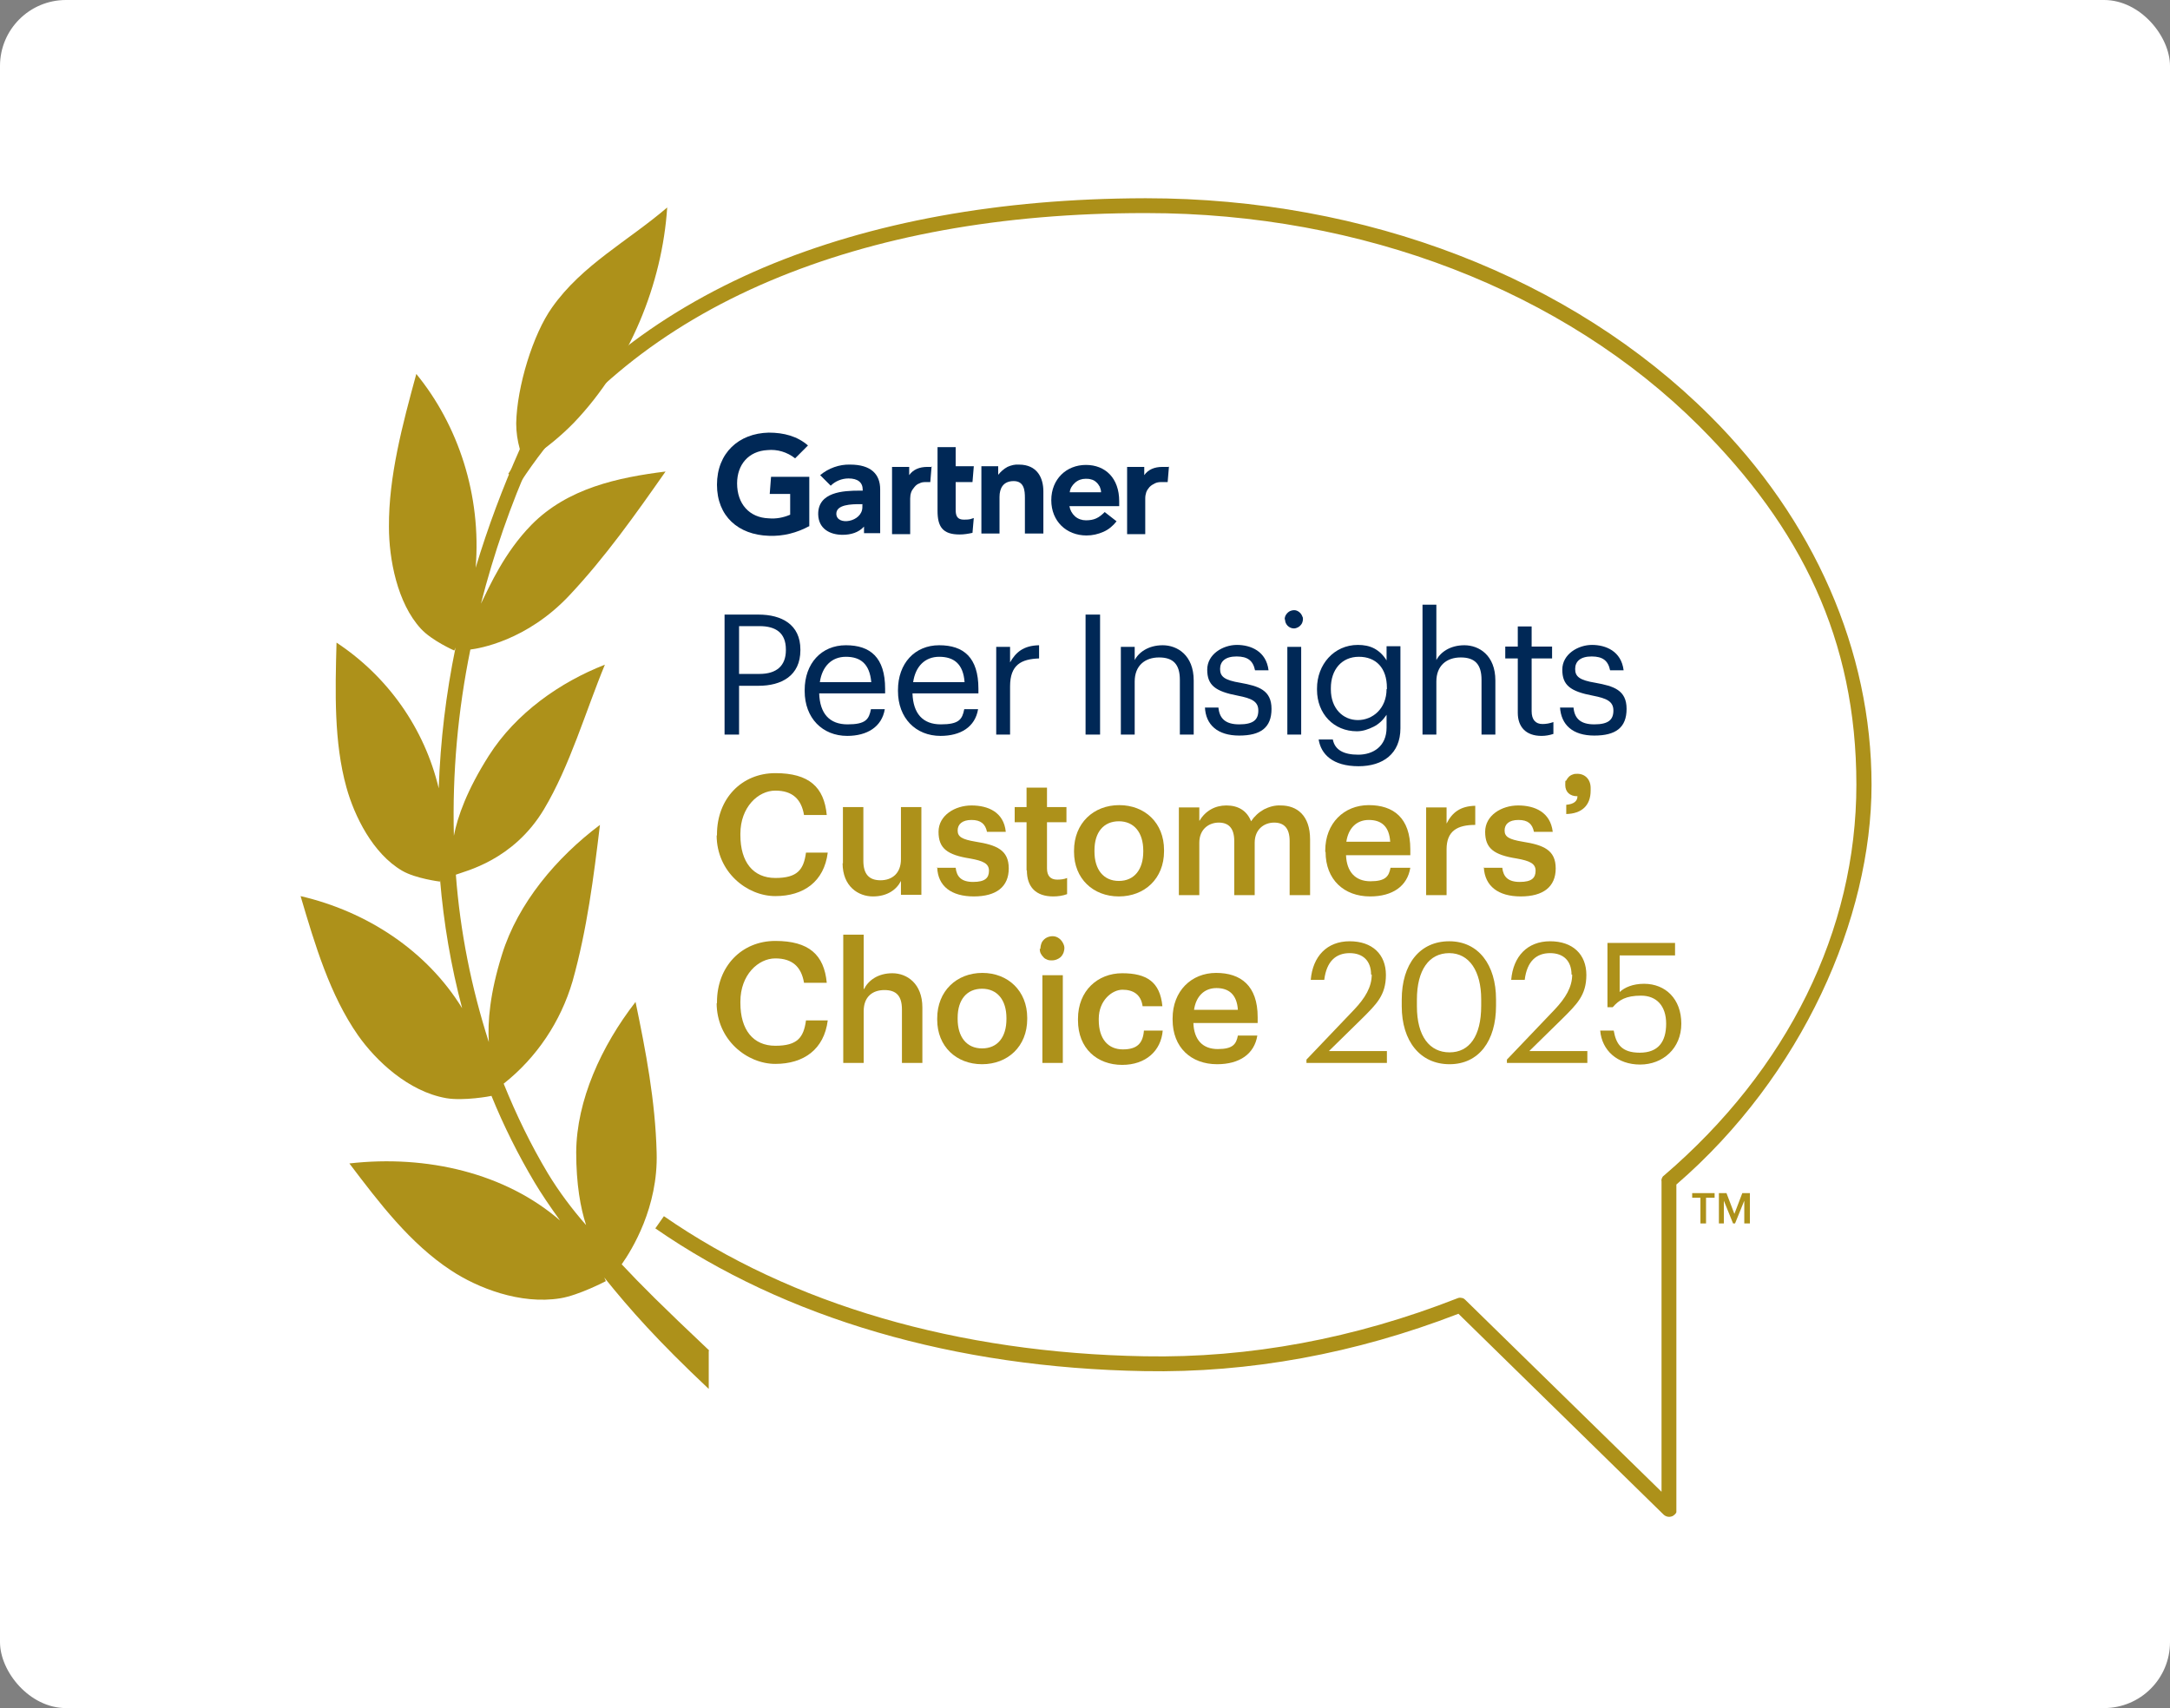 <svg width="329" height="259" viewBox="0 0 329 259" fill="none" xmlns="http://www.w3.org/2000/svg">
<rect x="0" y="0" width="329" height="259" fill="#808080" stroke="none"/>
<rect width="329" height="259" rx="10" fill="white"/>
<g clip-path="url(#clip0_78_29)">
<path d="M107.554 204.808C100.256 197.91 97.257 194.911 94.258 191.712C95.807 189.512 99.806 183.064 99.556 174.767C99.356 166.919 97.907 159.371 96.357 151.924C91.159 158.622 87.41 166.869 87.36 174.717C87.36 179.565 88.01 183.164 88.859 185.763C86.71 183.314 84.761 180.715 83.061 177.916C80.462 173.567 78.263 169.018 76.363 164.32C81.362 160.371 85.01 154.923 86.81 148.775C89.009 140.927 90.009 132.979 90.959 125.082C84.361 130.03 78.513 136.978 76.113 144.726C74.264 150.624 73.914 154.973 74.114 158.022C71.465 149.774 69.765 141.277 69.115 132.63C70.515 132.08 77.813 130.48 82.461 122.733C86.41 116.135 88.809 107.787 91.709 100.789C84.91 103.438 78.213 108.137 74.114 114.585C70.815 119.783 69.365 123.832 68.815 126.731C68.566 117.284 69.415 107.787 71.315 98.49C72.564 98.34 79.862 97.19 86.36 90.242C91.758 84.494 96.357 77.996 100.906 71.498C93.758 72.398 86.06 73.997 80.562 79.596C76.463 83.794 74.264 88.793 72.914 91.542C74.864 83.944 77.413 76.547 80.612 69.399C82.911 67.849 85.061 66.1 87.01 64.1C95.507 55.203 100.406 42.957 101.156 31.46C95.207 36.559 88.26 40.158 83.711 46.606C80.812 50.654 78.362 58.652 78.263 64.2C78.263 65.55 78.463 66.85 78.812 68.099C76.213 73.947 73.964 79.946 72.114 86.094C73.014 75.097 69.465 64.45 63.117 56.703C61.018 64.4 58.919 72.248 58.968 79.896C58.968 84.744 60.218 91.442 63.817 95.341C65.466 97.14 68.865 98.64 68.865 98.64C68.865 98.64 68.965 98.49 69.065 98.19C67.616 105.238 66.766 112.336 66.516 119.534C64.367 110.486 58.819 102.589 51.021 97.44C50.821 104.938 50.621 112.536 52.52 119.384C53.72 123.732 56.519 129.431 60.968 132.03C63.017 133.229 66.716 133.679 66.716 133.679V133.379C67.266 139.977 68.366 146.475 70.065 152.873C64.717 144.176 55.669 138.228 45.572 135.879C47.772 143.326 50.021 150.874 54.27 156.972C56.969 160.821 61.917 165.52 67.666 166.519C70.265 166.969 74.414 166.219 74.514 166.169C76.363 170.718 78.562 175.117 81.062 179.315C82.011 180.915 83.361 182.914 84.91 185.064C76.663 177.916 64.767 175.067 52.97 176.416C57.519 182.414 62.167 188.563 68.416 192.661C72.364 195.261 78.862 197.86 84.96 196.86C87.76 196.41 91.858 194.261 91.858 194.261C91.858 194.261 91.758 194.061 91.609 193.711C95.557 198.609 99.656 203.258 107.454 210.606V204.808C107.504 204.808 107.554 204.808 107.554 204.808Z" fill="#AD911A"/>
<path d="M121.349 98.49V98.59C121.349 102.489 118.45 103.988 115.001 103.988H112.052V111.386H109.853V93.192H115.001C118.5 93.192 121.349 94.691 121.349 98.49ZM119.15 98.59V98.49C119.15 95.941 117.6 94.941 115.151 94.941H112.052V102.189H115.151C117.75 102.189 119.15 100.939 119.15 98.59Z" fill="#002856"/>
<path d="M121.999 104.838V104.638C121.999 100.589 124.548 97.84 128.247 97.84C131.946 97.84 134.196 99.69 134.196 104.438V105.138H124.199C124.299 108.187 125.748 109.837 128.497 109.837C131.246 109.837 131.746 109.087 132.046 107.537H134.146C133.696 110.236 131.446 111.586 128.447 111.586C124.698 111.586 121.999 108.887 121.999 104.788V104.838ZM128.247 99.59C126.098 99.59 124.648 101.039 124.299 103.439H132.096C131.846 100.639 130.447 99.59 128.247 99.59Z" fill="#002856"/>
<path d="M136.145 104.838V104.638C136.145 100.589 138.694 97.84 142.393 97.84C146.092 97.84 148.341 99.69 148.341 104.438V105.138H138.344C138.444 108.187 139.894 109.837 142.643 109.837C145.392 109.837 145.892 109.087 146.192 107.537H148.291C147.841 110.236 145.642 111.586 142.593 111.586C138.844 111.586 136.145 108.887 136.145 104.788V104.838ZM142.393 99.59C140.244 99.59 138.794 101.039 138.444 103.439H146.242C146.042 100.639 144.592 99.59 142.393 99.59Z" fill="#002856"/>
<path d="M153.14 100.439C153.99 98.94 155.139 97.89 157.538 97.84V99.84C154.839 99.94 153.14 100.789 153.14 104.088V111.386H151.04V98.09H153.14V100.489V100.439Z" fill="#002856"/>
<path d="M166.786 111.386H164.586V93.192H166.786V111.386Z" fill="#002856"/>
<path d="M171.984 100.189C172.584 98.94 174.083 97.84 176.283 97.84C178.482 97.84 180.981 99.34 180.981 103.189V111.386H178.882V103.089C178.882 100.739 177.882 99.69 175.733 99.69C173.583 99.69 172.034 100.939 172.034 103.339V111.386H169.935V98.09H172.034V100.189H171.984Z" fill="#002856"/>
<path d="M182.681 107.287H184.73C184.88 108.887 185.73 109.837 187.879 109.837C190.029 109.837 190.778 109.137 190.778 107.737C190.778 106.338 189.729 105.888 187.679 105.488C184.23 104.838 183.031 103.888 183.031 101.539C183.031 99.19 185.43 97.79 187.529 97.79C189.629 97.79 191.978 98.74 192.328 101.639H190.279C189.979 100.189 189.179 99.54 187.479 99.54C185.78 99.54 184.98 100.289 184.98 101.439C184.98 102.589 185.63 103.139 188.079 103.538C190.828 104.038 192.778 104.638 192.778 107.487C192.778 110.336 191.128 111.536 187.879 111.536C184.63 111.536 182.781 109.936 182.681 107.187V107.287Z" fill="#002856"/>
<path d="M194.777 93.891C194.777 93.592 194.877 93.342 195.027 93.142C195.177 92.942 195.377 92.742 195.627 92.642C195.877 92.542 196.177 92.492 196.427 92.542C196.677 92.592 196.926 92.742 197.126 92.942C197.326 93.142 197.426 93.392 197.526 93.642C197.576 93.891 197.526 94.191 197.426 94.441C197.326 94.691 197.126 94.891 196.926 95.041C196.677 95.191 196.427 95.291 196.177 95.291C195.827 95.291 195.477 95.141 195.227 94.891C194.977 94.641 194.827 94.291 194.827 93.942L194.777 93.891ZM197.276 111.386H195.177V98.09H197.276V111.386Z" fill="#002856"/>
<path d="M199.925 112.136H202.075C202.375 113.685 203.674 114.435 205.924 114.435C208.173 114.435 210.222 113.185 210.222 110.336V108.387C209.722 109.137 209.073 109.787 208.273 110.186C207.473 110.586 206.623 110.886 205.724 110.886C202.225 110.886 199.676 108.237 199.676 104.588V104.388C199.676 100.789 202.225 97.79 205.874 97.79C206.773 97.79 207.623 97.94 208.373 98.34C209.123 98.74 209.772 99.39 210.222 100.139V97.99H212.322V110.436C212.322 114.285 209.672 116.185 205.974 116.185C202.025 116.185 200.275 114.335 199.925 112.136ZM210.272 104.488V104.288C210.272 101.289 208.623 99.59 206.024 99.59C203.424 99.59 201.775 101.539 201.775 104.338V104.538C201.775 107.437 203.624 109.187 205.874 109.187C208.123 109.187 210.222 107.437 210.222 104.488H210.272Z" fill="#002856"/>
<path d="M217.72 100.19C218.32 98.94 219.82 97.84 222.019 97.84C224.218 97.84 226.717 99.34 226.717 103.189V111.386H224.618V103.089C224.618 100.74 223.618 99.69 221.469 99.69C219.32 99.69 217.77 100.939 217.77 103.339V111.386H215.671V91.692H217.77V100.19H217.72Z" fill="#002856"/>
<path d="M230.116 108.037V99.84H228.217V98.04H230.116V94.991H232.216V98.04H235.315V99.84H232.216V107.837C232.216 109.137 232.816 109.786 233.865 109.786C234.415 109.786 234.965 109.686 235.515 109.487V111.286C234.915 111.486 234.315 111.586 233.715 111.586C231.316 111.586 230.116 110.186 230.116 108.087V108.037Z" fill="#002856"/>
<path d="M236.514 107.287H238.564C238.714 108.887 239.563 109.837 241.713 109.837C243.862 109.837 244.612 109.137 244.612 107.737C244.612 106.338 243.562 105.888 241.513 105.488C238.064 104.838 236.864 103.888 236.864 101.539C236.864 99.19 239.264 97.79 241.363 97.79C243.462 97.79 245.812 98.74 246.161 101.639H244.112C243.812 100.189 243.012 99.54 241.313 99.54C239.613 99.54 238.814 100.289 238.814 101.439C238.814 102.589 239.464 103.139 241.913 103.538C244.662 104.038 246.611 104.638 246.611 107.487C246.611 110.336 244.962 111.536 241.713 111.536C238.464 111.536 236.664 109.936 236.514 107.187V107.287Z" fill="#002856"/>
<path d="M108.703 126.731V126.531C108.703 121.083 112.452 117.234 117.551 117.234C122.649 117.234 124.948 119.333 125.348 123.582H121.899C121.5 121.183 120.15 119.883 117.551 119.883C114.952 119.883 112.252 122.383 112.252 126.431V126.631C112.252 130.73 114.202 133.129 117.551 133.129C120.9 133.129 121.849 131.88 122.199 129.28H125.498C124.948 133.679 121.849 135.878 117.551 135.878C113.252 135.878 108.653 132.23 108.653 126.631L108.703 126.731Z" fill="#AD911A"/>
<path d="M127.798 130.93V122.383H130.897V130.53C130.897 132.53 131.747 133.479 133.496 133.479C135.246 133.479 136.595 132.43 136.595 130.28V122.383H139.694V135.679H136.595V133.579C135.945 134.879 134.546 135.929 132.346 135.929C130.147 135.929 127.748 134.429 127.748 130.88L127.798 130.93Z" fill="#AD911A"/>
<path d="M141.993 131.58H144.892C145.042 132.929 145.742 133.729 147.541 133.729C149.341 133.729 149.941 133.129 149.941 132.03C149.941 130.93 149.041 130.53 147.092 130.18C143.593 129.63 142.293 128.631 142.293 126.131C142.293 123.632 144.792 122.133 147.292 122.133C149.791 122.133 152.19 123.132 152.49 126.131H149.641C149.391 124.932 148.691 124.332 147.292 124.332C145.892 124.332 145.192 124.982 145.192 125.932C145.192 126.881 145.842 127.281 147.941 127.631C151.09 128.131 152.94 128.881 152.94 131.68C152.94 134.479 151.04 135.928 147.641 135.928C144.242 135.928 142.193 134.379 142.093 131.53L141.993 131.58Z" fill="#AD911A"/>
<path d="M155.639 131.98V124.682H153.84V122.383H155.639V119.434H158.738V122.383H161.687V124.682H158.738V131.68C158.738 132.83 159.288 133.379 160.288 133.379C160.788 133.379 161.337 133.329 161.787 133.13V135.579C161.137 135.829 160.388 135.929 159.688 135.929C157.039 135.929 155.689 134.479 155.689 131.98H155.639Z" fill="#AD911A"/>
<path d="M162.837 129.181V128.981C162.837 124.832 165.786 122.083 169.685 122.083C173.584 122.083 176.483 124.782 176.483 128.881V129.081C176.483 133.229 173.534 135.929 169.635 135.929C165.736 135.929 162.837 133.229 162.837 129.181ZM173.334 129.131V128.981C173.334 126.232 171.934 124.532 169.635 124.532C167.336 124.532 165.936 126.182 165.936 128.931V129.131C165.936 131.83 167.286 133.579 169.635 133.579C171.984 133.579 173.334 131.83 173.334 129.131Z" fill="#AD911A"/>
<path d="M181.881 124.432C182.281 123.732 182.881 123.132 183.58 122.732C184.28 122.333 185.08 122.133 185.93 122.133C187.679 122.133 189.029 122.882 189.678 124.532C190.178 123.782 190.828 123.182 191.628 122.732C192.428 122.333 193.277 122.083 194.177 122.133C196.626 122.133 198.626 123.632 198.626 127.281V135.729H195.527V127.531C195.527 125.582 194.677 124.732 193.177 124.732C191.678 124.732 190.228 125.732 190.228 127.781V135.729H187.129V127.531C187.129 125.582 186.28 124.732 184.78 124.732C183.28 124.732 181.831 125.732 181.831 127.781V135.729H178.732V122.433H181.831V124.432H181.881Z" fill="#AD911A"/>
<path d="M200.925 129.181V128.981C200.925 124.832 203.775 122.083 207.523 122.083C211.272 122.083 213.822 124.032 213.822 128.781V129.681H204.074C204.174 132.18 205.474 133.629 207.773 133.629C210.073 133.629 210.572 132.88 210.822 131.58H213.822C213.372 134.379 211.122 135.929 207.723 135.929C203.775 135.929 200.975 133.379 200.975 129.181H200.925ZM207.523 124.332C205.674 124.332 204.424 125.582 204.124 127.631H210.772C210.622 125.332 209.473 124.332 207.523 124.332Z" fill="#AD911A"/>
<path d="M219.32 124.882C220.17 123.182 221.419 122.233 223.668 122.183V125.082C220.969 125.082 219.32 125.982 219.32 128.781V135.729H216.221V122.433H219.32V124.932V124.882Z" fill="#AD911A"/>
<path d="M224.868 131.58H227.767C227.917 132.929 228.617 133.729 230.416 133.729C232.216 133.729 232.816 133.129 232.816 132.03C232.816 130.93 231.916 130.53 229.966 130.18C226.468 129.63 225.168 128.631 225.168 126.131C225.168 123.632 227.667 122.133 230.166 122.133C232.666 122.133 235.065 123.132 235.415 126.131H232.566C232.316 124.932 231.666 124.332 230.216 124.332C228.767 124.332 228.117 124.982 228.117 125.932C228.117 126.881 228.767 127.281 230.866 127.631C234.015 128.131 235.865 128.881 235.865 131.68C235.865 134.479 233.965 135.928 230.566 135.928C227.167 135.928 225.118 134.379 224.968 131.53L224.868 131.58Z" fill="#AD911A"/>
<path d="M239.114 120.733C238.014 120.733 237.314 120.083 237.314 119.034C237.314 117.984 237.364 118.584 237.464 118.334C237.564 118.134 237.714 117.934 237.864 117.784C238.014 117.634 238.264 117.484 238.464 117.434C238.664 117.334 238.914 117.334 239.164 117.334C240.313 117.334 241.163 118.184 241.163 119.484V119.883C241.163 122.183 239.763 123.382 237.464 123.432V122.033C238.614 121.933 239.164 121.483 239.164 120.733H239.114Z" fill="#AD911A"/>
<path d="M108.703 152.174V151.974C108.703 146.525 112.452 142.677 117.551 142.677C122.649 142.677 124.948 144.776 125.348 149.025H121.899C121.5 146.625 120.15 145.326 117.551 145.326C114.952 145.326 112.252 147.825 112.252 151.874V152.074C112.252 156.172 114.202 158.572 117.551 158.572C120.9 158.572 121.849 157.322 122.199 154.723H125.498C124.948 159.122 121.849 161.321 117.551 161.321C113.252 161.321 108.653 157.672 108.653 152.074L108.703 152.174Z" fill="#AD911A"/>
<path d="M130.997 149.974C131.646 148.675 133.096 147.575 135.295 147.575C137.495 147.575 139.844 149.125 139.844 152.773V161.171H136.745V153.073C136.745 151.074 135.945 150.124 134.096 150.124C132.246 150.124 130.947 151.174 130.947 153.323V161.171H127.848V141.727H130.947V149.974H130.997Z" fill="#AD911A"/>
<path d="M142.093 154.623V154.423C142.093 150.274 145.042 147.525 148.941 147.525C152.84 147.525 155.739 150.274 155.739 154.323V154.523C155.739 158.672 152.79 161.371 148.891 161.371C144.992 161.371 142.093 158.672 142.093 154.623ZM152.59 154.573V154.373C152.59 151.624 151.19 149.924 148.891 149.924C146.592 149.924 145.192 151.574 145.192 154.323V154.523C145.192 157.222 146.542 158.972 148.891 158.972C151.24 158.972 152.59 157.272 152.59 154.523V154.573Z" fill="#AD911A"/>
<path d="M157.738 143.876C157.738 143.526 157.838 143.126 157.988 142.826C158.188 142.526 158.438 142.276 158.788 142.126C159.138 141.977 159.488 141.927 159.838 141.977C160.188 142.026 160.538 142.226 160.787 142.476C161.037 142.726 161.237 143.076 161.337 143.426C161.437 143.776 161.337 144.176 161.237 144.476C161.087 144.826 160.887 145.126 160.538 145.325C160.188 145.525 159.888 145.625 159.488 145.625C159.238 145.625 159.038 145.625 158.788 145.525C158.538 145.425 158.338 145.325 158.188 145.126C158.038 144.976 157.888 144.776 157.788 144.576C157.688 144.376 157.638 144.126 157.638 143.876H157.738ZM161.137 161.171H158.038V147.875H161.137V161.171Z" fill="#AD911A"/>
<path d="M163.437 154.673V154.473C163.437 150.224 166.436 147.575 170.135 147.575C173.833 147.575 175.883 148.875 176.233 152.574H173.234C172.984 150.774 171.784 150.074 170.185 150.074C168.585 150.074 166.586 151.724 166.586 154.473V154.673C166.586 157.572 168.035 159.122 170.235 159.122C172.434 159.122 173.284 158.172 173.434 156.272H176.283C176.033 159.321 173.734 161.471 170.135 161.471C166.336 161.471 163.437 158.972 163.437 154.723V154.673Z" fill="#AD911A"/>
<path d="M177.782 154.623V154.423C177.782 150.274 180.631 147.525 184.38 147.525C188.129 147.525 190.678 149.475 190.678 154.223V155.123H180.931C181.031 157.672 182.331 159.072 184.63 159.072C186.929 159.072 187.429 158.322 187.679 157.022H190.628C190.178 159.821 187.929 161.371 184.53 161.371C180.581 161.371 177.782 158.822 177.782 154.623ZM184.43 149.824C182.581 149.824 181.331 151.074 181.031 153.123H187.679C187.529 150.824 186.33 149.824 184.43 149.824Z" fill="#AD911A"/>
<path d="M177.232 70.698L177.033 73.098H176.033C175.733 73.098 175.383 73.148 175.083 73.298C174.783 73.448 174.533 73.598 174.283 73.847C174.083 74.097 173.883 74.347 173.784 74.647C173.684 74.947 173.634 75.247 173.634 75.597V80.995H170.884V70.799H173.484V72.048C174.083 71.198 175.033 70.799 176.233 70.799H177.182L177.232 70.698Z" fill="#002856"/>
<path d="M158.138 80.895H155.389V75.497C155.389 74.397 155.289 72.948 153.69 72.948C152.09 72.948 151.54 74.048 151.54 75.347V80.895H148.791V70.699H151.34V71.998C151.74 71.498 152.19 71.099 152.74 70.799C153.29 70.549 153.89 70.399 154.49 70.449C157.239 70.449 158.188 72.448 158.188 74.497V80.895H158.138Z" fill="#002856"/>
<path d="M147.642 78.496L147.442 80.795C146.792 80.945 146.142 81.045 145.492 81.045C142.893 81.045 142.143 79.846 142.143 77.446V67.799H144.892V70.698H147.642L147.442 73.098H144.892V77.296C144.892 78.246 145.142 78.796 146.142 78.796C147.142 78.796 147.142 78.696 147.642 78.546" fill="#002856"/>
<path d="M141.244 70.698L141.044 73.098H140.294C139.994 73.098 139.644 73.148 139.394 73.298C139.094 73.398 138.844 73.598 138.644 73.847C138.445 74.097 138.245 74.347 138.145 74.647C138.045 74.947 137.995 75.247 137.995 75.597V80.995H135.245V70.799H137.845V72.048C138.445 71.198 139.394 70.799 140.594 70.799H141.294L141.244 70.698Z" fill="#002856"/>
<path d="M122.749 79.746C120.85 80.795 118.7 81.345 116.551 81.245C111.953 81.095 108.703 78.296 108.703 73.498C108.703 68.699 112.002 65.7 116.551 65.6C118.85 65.6 120.9 66.15 122.499 67.549L120.55 69.499C119.35 68.549 117.851 68.099 116.351 68.249C113.502 68.399 111.753 70.448 111.753 73.298C111.753 76.397 113.602 78.496 116.551 78.596C117.651 78.696 118.75 78.496 119.8 78.046V74.897H116.701L116.901 72.298H122.699V79.746H122.749Z" fill="#002856"/>
<path d="M166.936 74.647C166.936 74.347 166.836 74.047 166.736 73.797C166.586 73.547 166.436 73.298 166.186 73.098C165.986 72.898 165.686 72.748 165.436 72.698C165.136 72.598 164.836 72.598 164.586 72.598C163.987 72.598 163.437 72.798 162.987 73.198C162.537 73.597 162.237 74.097 162.187 74.647H166.986H166.936ZM169.685 76.746H162.137C162.237 77.346 162.537 77.896 162.987 78.296C163.437 78.696 164.037 78.896 164.636 78.896C165.886 78.896 166.586 78.546 167.485 77.646L169.285 79.046C168.735 79.746 168.085 80.295 167.286 80.645C166.486 80.995 165.636 81.195 164.736 81.195C161.687 81.195 159.388 79.046 159.388 75.847C159.388 72.648 161.687 70.498 164.636 70.498C167.585 70.498 169.685 72.498 169.685 75.997V76.796V76.746Z" fill="#002856"/>
<path d="M130.797 76.447H130.397C129.097 76.447 126.798 76.497 126.798 77.896C126.798 79.796 130.747 79.196 130.747 76.897V76.497L130.797 76.447ZM133.446 74.197V80.845H130.996V79.846C130.197 80.745 128.997 81.095 127.747 81.095C125.848 81.095 124.099 80.195 124.049 77.996C123.999 74.597 127.847 74.397 130.297 74.397H130.797V74.247C130.797 73.148 130.047 72.548 128.647 72.548C127.647 72.548 126.648 72.948 125.948 73.647L124.348 72.048C125.598 70.998 127.248 70.398 128.897 70.448C132.046 70.448 133.446 71.898 133.446 74.197Z" fill="#002856"/>
<path d="M253.059 230C252.76 230 252.51 229.9 252.26 229.7L221.119 199.209C205.474 205.257 189.429 208.207 173.484 207.907C144.692 207.407 119.05 199.909 99.356 186.263L100.656 184.414C120 197.81 145.192 205.158 173.534 205.657C189.429 205.957 205.424 202.958 220.969 196.86C221.169 196.76 221.419 196.76 221.619 196.81C221.819 196.81 222.019 196.96 222.169 197.11L251.91 226.201V179.115C251.86 178.965 251.91 178.816 251.96 178.666C252.01 178.516 252.11 178.366 252.26 178.266C271.054 162.171 281.451 141.077 281.451 118.984C281.451 96.891 273.003 79.996 257.608 64.6C237.064 44.106 206.524 32.31 173.784 32.31H173.534C151.84 32.31 132.746 35.809 116.701 42.607C100.306 49.555 87.66 59.802 78.962 73.048L77.063 71.848C85.96 58.202 99.006 47.705 115.801 40.558C132.146 33.66 151.54 30.111 173.534 30.061H173.784C207.073 30.061 238.214 42.057 259.258 63.051C275.053 78.796 283.75 98.69 283.75 118.984C283.75 139.278 273.253 163.12 254.159 179.615V228.85C254.159 229 254.159 229.15 254.159 229.3C254.109 229.45 254.009 229.55 253.909 229.65C253.809 229.75 253.659 229.85 253.559 229.9C253.409 229.95 253.259 230 253.109 230H253.059Z" fill="#AD911A"/>
<path d="M256.558 180.915H259.957V181.615H258.658V185.514H257.808V181.615H256.558V180.915Z" fill="#AD911A"/>
<path d="M262.956 184.064L264.156 180.915H265.306V185.514H264.456V182.065L263.056 185.514H262.756L261.357 182.065V185.514H260.607V180.915H261.757L262.956 184.064Z" fill="#AD911A"/>
<path d="M207.873 147.775C207.873 145.726 206.673 144.526 204.624 144.526C202.575 144.526 201.125 145.726 200.775 148.575H198.726C199.026 145.026 201.175 142.727 204.624 142.727C208.073 142.727 210.122 144.726 210.122 147.825C210.122 150.924 208.673 152.274 206.473 154.473L201.475 159.372H210.272V161.171H198.076V160.671L205.324 153.074C206.973 151.324 207.973 149.675 207.973 147.775H207.873Z" fill="#AD911A"/>
<path d="M212.522 152.574V151.574C212.522 146.176 215.271 142.727 219.72 142.727C224.168 142.727 226.817 146.326 226.817 151.524V152.524C226.817 157.822 224.218 161.371 219.77 161.371C215.321 161.371 212.522 157.872 212.522 152.574ZM224.568 152.524V151.524C224.568 147.275 222.769 144.526 219.72 144.526C216.67 144.526 214.821 147.075 214.821 151.574V152.574C214.821 157.172 216.77 159.572 219.77 159.572C222.769 159.572 224.568 157.122 224.568 152.524Z" fill="#AD911A"/>
<path d="M238.264 147.775C238.264 145.726 237.064 144.526 235.015 144.526C232.966 144.526 231.516 145.726 231.166 148.575H229.117C229.417 145.026 231.566 142.727 235.015 142.727C238.464 142.727 240.513 144.726 240.513 147.825C240.513 150.924 239.064 152.274 236.864 154.473L231.866 159.372H240.663V161.171H228.467V160.671L235.715 153.074C237.364 151.324 238.364 149.675 238.364 147.775H238.264Z" fill="#AD911A"/>
<path d="M242.563 156.273H244.662C245.012 158.272 245.812 159.622 248.611 159.622C251.41 159.622 252.61 157.972 252.61 155.223C252.61 152.474 251.11 150.974 248.811 150.974C246.511 150.974 245.462 151.624 244.512 152.724H243.712V142.977H253.959V144.876H245.562V150.424C246.311 149.725 247.561 149.175 249.261 149.175C252.51 149.175 254.909 151.474 254.909 155.223C254.909 158.972 252.11 161.421 248.661 161.421C245.212 161.421 242.863 159.272 242.613 156.273H242.563Z" fill="#AD911A"/>
</g>
<defs>
<clipPath id="clip0_78_29">
<rect width="238.427" height="199.939" fill="white" transform="translate(45.572 30.061)"/>
</clipPath>
</defs>
</svg>
